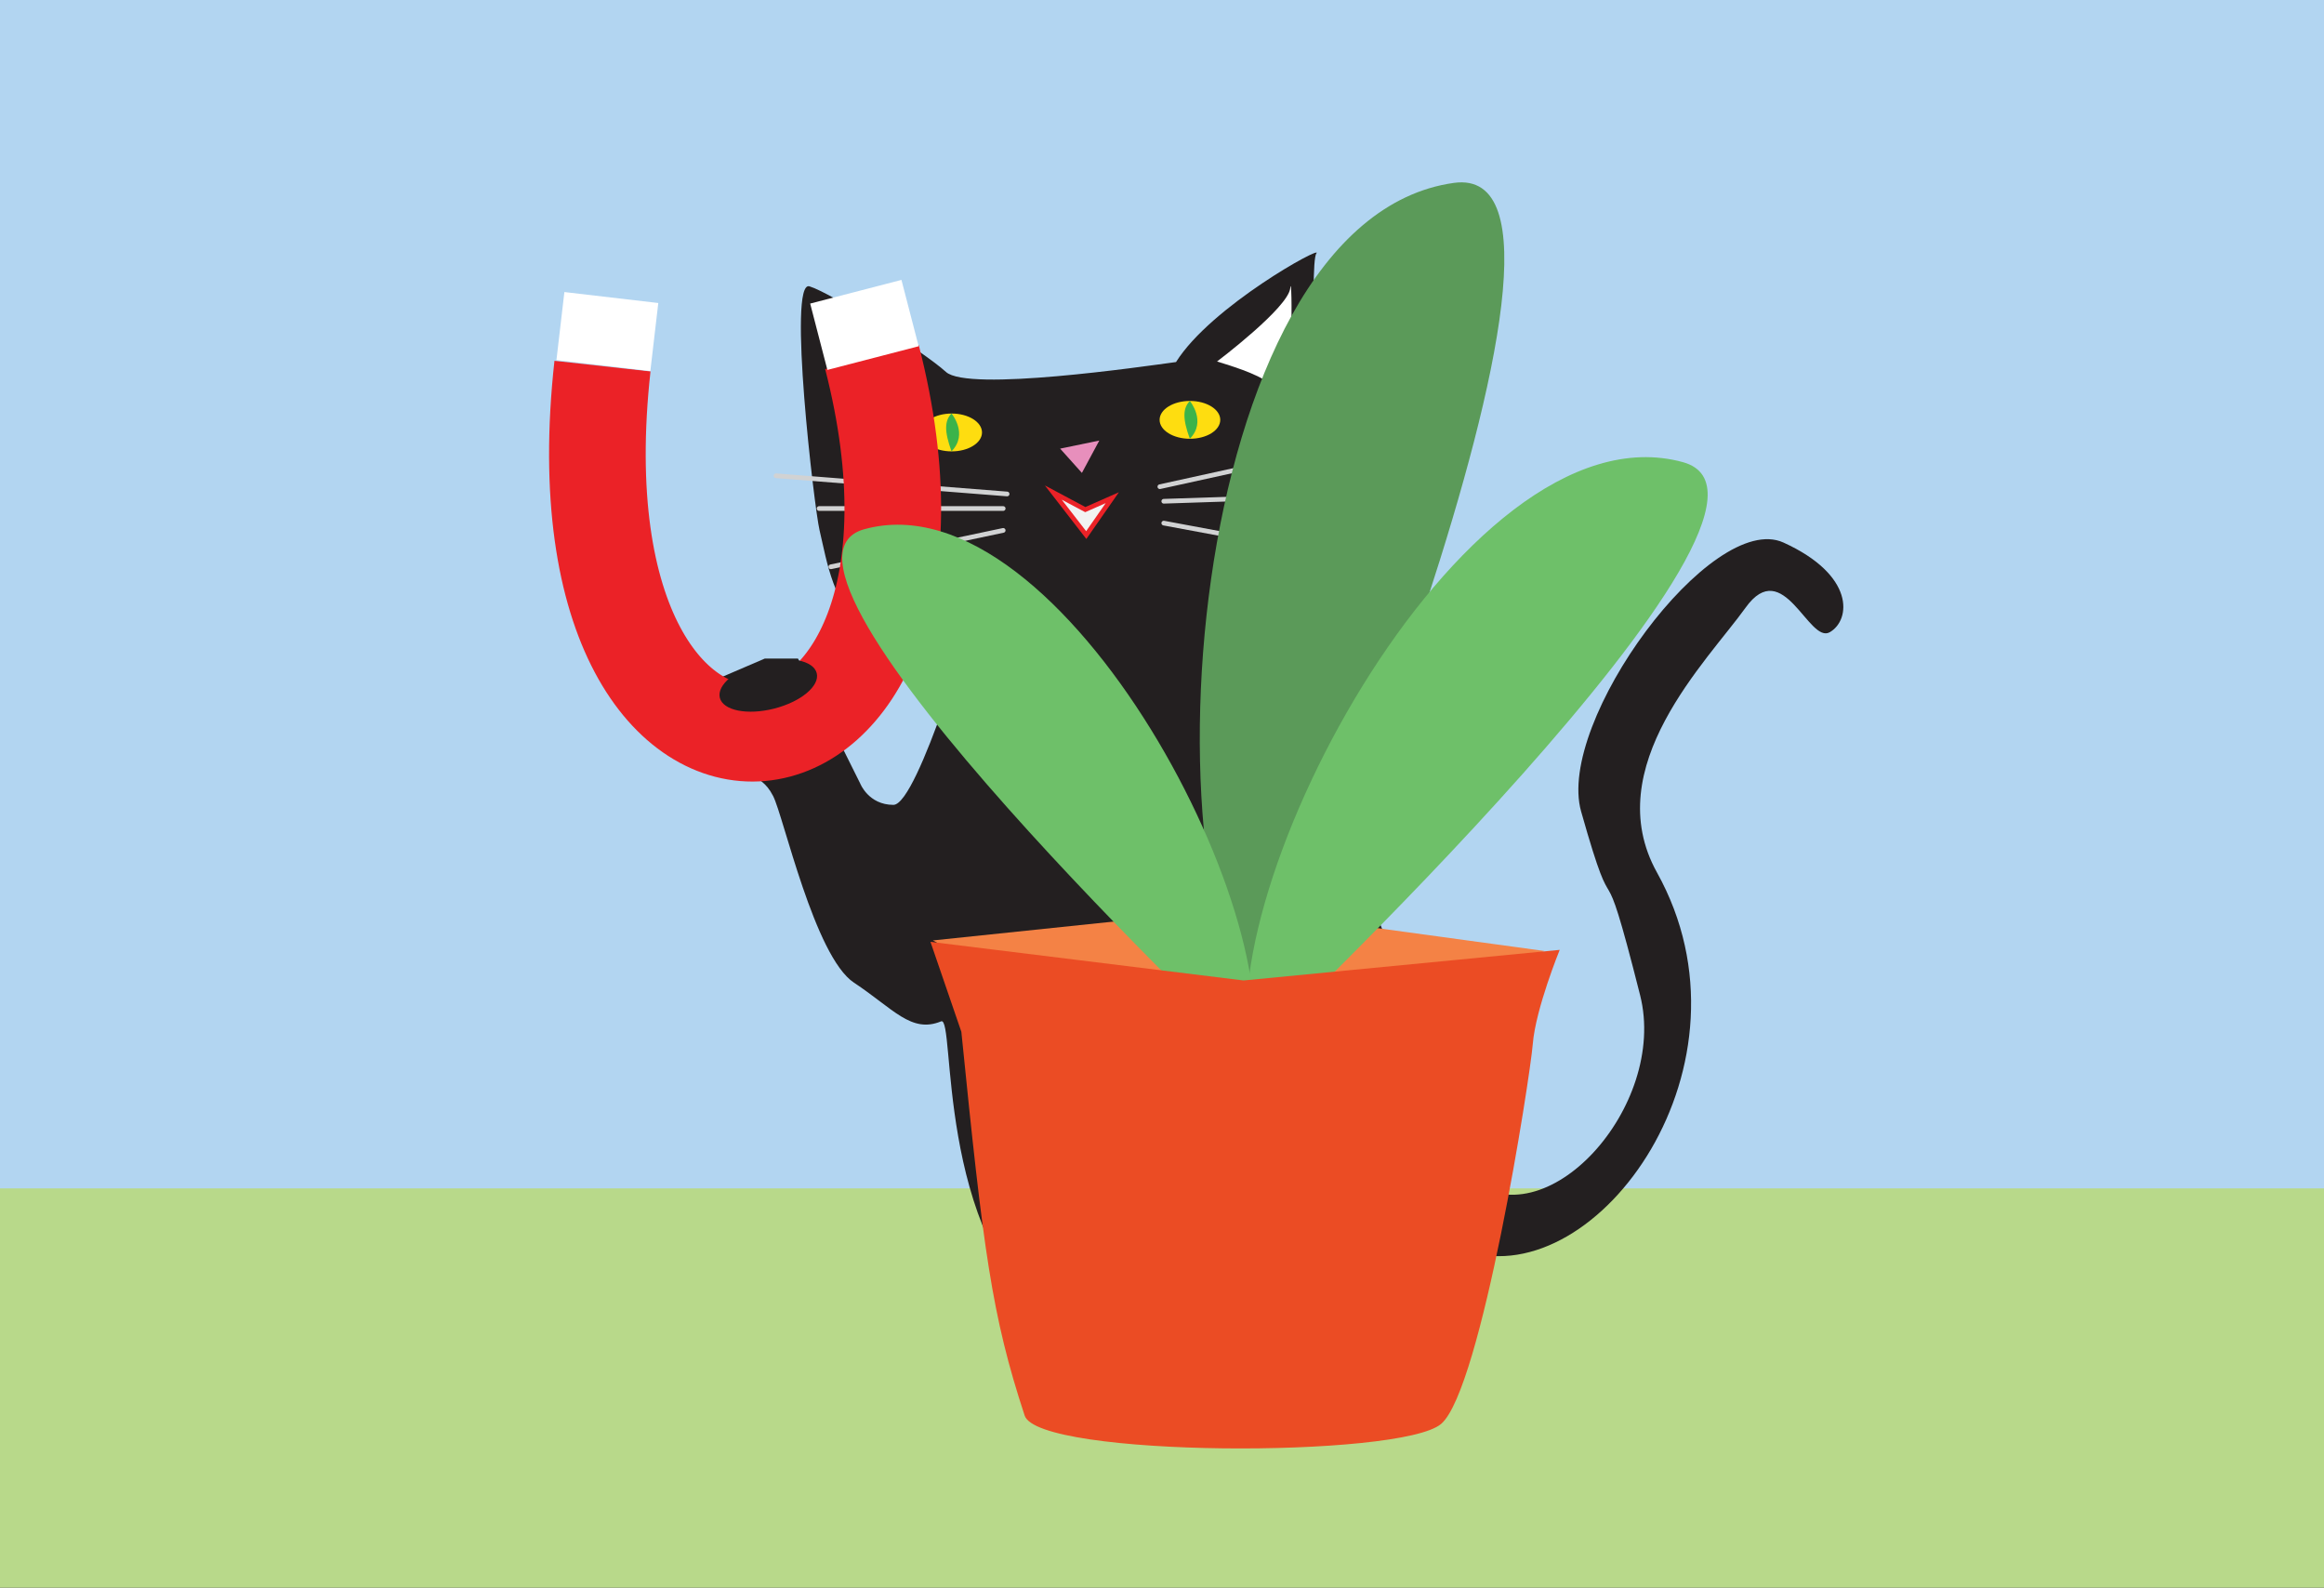 <?xml version="1.0" encoding="utf-8"?>
<!-- Generator: Adobe Illustrator 15.0.0, SVG Export Plug-In . SVG Version: 6.00 Build 0)  -->
<!DOCTYPE svg PUBLIC "-//W3C//DTD SVG 1.1//EN" "http://www.w3.org/Graphics/SVG/1.1/DTD/svg11.dtd">
<svg version="1.1" id="Layer_1" xmlns="http://www.w3.org/2000/svg" xmlns:xlink="http://www.w3.org/1999/xlink" x="0px" y="0px"
	 width="732px" height="500px" viewBox="0 0 732 500" enable-background="new 0 0 732 500" xml:space="preserve">
<rect x="0" y="0" width="732" height="500" fill="#333333" stroke="none"/>
<rect x="-6.857" y="-69" fill="#B2D5F1" width="738.857" height="446.225"/>
<rect x="-10.286" y="374.265" fill="#B8D98A" width="747.428" height="194.735"/>
<g>
	<g id="faccia_1_">
		<path fill="#231F20" d="M416.976,154.572c-1.849-7.813-4.67-71.948-2.349-74.762c2.326-2.823-33.159,16.586-44.209,34.208
			c-10.452,1.411-65.498,9.455-72.467,3.112c-6.964-6.342-36.019-24.841-42.989-26.957c-6.968-2.109,1.523,69.831,3.161,76.745
			c4.938,20.85,6.683,51.186,87.727,47.664C396.206,212.398,421.914,175.424,416.976,154.572z"/>
		<polyline fill="#E78FBC" points="333.915,141.286 340.771,148.931 346.255,138.737 		"/>
		<path display="none" fill="#FFFFFF" stroke="#EB2227" stroke-width="4.546" stroke-miterlimit="10" d="M183.55,502.653
			c0,6.078-5.518,11.014-12.323,11.014c-6.807,0-12.325-4.936-12.325-11.014c0-6.085,5.518-11.019,12.325-11.019
			C178.032,491.635,183.55,496.568,183.55,502.653z"/>
		<polygon fill="#F2F2F2" stroke="#EB2227" stroke-width="1.455" stroke-miterlimit="10" points="331.769,155.122 341.842,160.488 
			350.344,156.734 342.139,168.51 		"/>
		<g id="baffi_1_">
			
				<line fill="none" stroke="#D1D2D3" stroke-width="1.479" stroke-linecap="round" stroke-miterlimit="10" x1="365.326" y1="153.273" x2="433.179" y2="138.361"/>
			
				<line fill="none" stroke="#D1D2D3" stroke-width="1.479" stroke-linecap="round" stroke-miterlimit="10" x1="366.56" y1="157.858" x2="435.651" y2="155.565"/>
			
				<line fill="none" stroke="#D1D2D3" stroke-width="1.479" stroke-linecap="round" stroke-miterlimit="10" x1="366.56" y1="164.739" x2="422.074" y2="175.063"/>
			
				<line fill="none" stroke="#D1D2D3" stroke-width="1.479" stroke-linecap="round" stroke-miterlimit="10" x1="317.211" y1="155.565" x2="244.419" y2="149.831"/>
			
				<line fill="none" stroke="#D1D2D3" stroke-width="1.479" stroke-linecap="round" stroke-miterlimit="10" x1="315.977" y1="160.148" x2="257.992" y2="160.148"/>
			
				<line fill="none" stroke="#D1D2D3" stroke-width="1.479" stroke-linecap="round" stroke-miterlimit="10" x1="315.977" y1="167.034" x2="261.693" y2="178.5"/>
		</g>
		<g id="eyes_1_">
			<g>
				<path fill="#FEDD10" d="M309.305,136.193c0,3.289-4.283,5.958-9.551,5.958c-5.271,0-9.556-2.669-9.556-5.958
					c0-3.29,4.285-5.958,9.556-5.958C305.021,130.236,309.305,132.904,309.305,136.193z"/>
				<path fill="#3BB34A" d="M299.7,130.211c-2.15,2.254-2.356,5.464,0,11.914C305.101,136.657,299.7,130.211,299.7,130.211z"/>
			</g>
			<g>
				<path fill="#FEDD10" d="M384.352,132.224c0,3.292-4.278,5.957-9.551,5.957c-5.276,0-9.554-2.665-9.554-5.957
					c0-3.296,4.277-5.955,9.554-5.955C380.073,126.269,384.352,128.928,384.352,132.224z"/>
				<path fill="#3BB34A" d="M374.767,126.269c-2.168,2.252-2.371,5.454,0,11.912C380.144,132.707,374.767,126.269,374.767,126.269z"
					/>
			</g>
		</g>
		<g id="ears_1_">
			<path fill="#FFFFFF" d="M259.508,100.304c7.285,5.645,21.849,19.184,26.707,20.315c4.857,1.125-19.421,2.82-19.421,9.026
				S259.508,100.304,259.508,100.304z"/>
			<path fill="#FFFFFF" d="M383.337,113.845c7.281,2.259,14.566,4.515,19.418,9.03c4.858,4.513,4.249-38.37,3.649-32.162
				C405.795,96.919,383.337,113.845,383.337,113.845z"/>
		</g>
	</g>
	<path fill="#231F20" d="M370.518,195.842c56.659,32.258,87.384,171.628,91.638,175.165c24.475,20.353,63.27-22.579,54.444-57.568
		c-13.279-52.601-6.728-15.867-18.592-57.901c-7.964-28.218,41.166-94.936,63.743-84.673c22.571,10.263,21.242,24.374,14.602,28.223
		c-6.639,3.856-14.602-24.371-26.558-7.694c-11.944,16.679-46.363,50.197-27.886,83.39c33.573,60.302-18.589,132.147-59.754,119.319
		l0.532,0.157c0,0-93.744,51.102-130.987,22.698c-37.233-28.405-30.701-97.21-35.276-95.309c-9.4,3.891-15.028-3.966-27.44-12.176
		c-12.411-8.203-22.209-52.485-25.481-58.799c-4.67-9.029-8.018-0.973-26.129-33.179l23.521-10.098h10.449l19.602,39.355
		c0,0,2.614,6.721,10.451,6.721c7.843,0,26.135-63.221,24.172-56.912"/>
	<path fill="none" stroke="#EB2227" stroke-width="30.435" stroke-miterlimit="10" d="M189.765,115.299
		c-18.032,163.206,122.973,145.721,84.888-2.83"/>
	<path fill="#231F20" d="M257.247,211.987c1.021,4.021-4.977,9.02-13.404,11.168c-8.43,2.149-16.091,0.628-17.114-3.393
		c-1.024-4.021,4.977-9.018,13.402-11.167C248.559,206.445,256.223,207.966,257.247,211.987z"/>
	<g>
		<polygon fill="#F48245" points="293.838,296.165 389.311,286.203 486.439,299.487 387.646,348.466 		"/>
		<g>
			<path fill="#5B9A59" d="M457.903,57.601c-85.383,11.96-99.981,229.288-55.408,274.004c46.232,46.376-4.664-5.231-4.664-5.231
				S515.626,49.513,457.903,57.601z"/>
			<path fill="#6EC069" d="M272.251,166.655c62.631-17.192,137.809,127.848,120.38,171.851c-18.086,45.64,1.659-4.98,1.659-4.98
				S229.911,178.28,272.251,166.655z"/>
			<path fill="#6EC069" d="M530.074,145.545c-70.048-19.23-154.134,142.992-134.638,192.204c20.229,51.048-1.856-5.567-1.856-5.567
				S577.431,158.544,530.074,145.545z"/>
		</g>
		<path fill="#EB4C24" d="M302.802,324.944c6.931,69.006,9.563,89.313,19.938,120.856c4.338,13.185,118.492,13.468,131.183,2.621
			c12.686-10.84,28.006-109.033,28.865-119.639c0.893-11.085,8.477-29.644,8.477-29.644l-99.58,9.638l-98.617-12.168
			L302.802,324.944z"/>
	</g>
	
		<rect x="257.4" y="91.683" transform="matrix(0.968 -0.251 0.251 0.968 -16.989 71.461)" fill="#FFFFFF" width="29.698" height="21.585"/>
	
		<rect x="176.493" y="93.602" transform="matrix(0.993 0.116 -0.116 0.993 13.368 -21.448)" fill="#FFFFFF" width="29.786" height="21.586"/>
</g>
<g display="none">
	<polygon display="inline" fill="#BCB496" points="151.308,358.123 224.109,350.527 298.172,360.655 222.84,398.002 	"/>
	<g display="inline">
		<path fill="#17703A" d="M232.993,383.825c6.026-14.669,12.476-26.977,26.138-34.557c14.356-7.496,32.677-6.809,40.467-24.346
			c6.814-15.339,0.286-31.527-16.401-28.165c-7.162,0.672-27.507,16.679-31.89,6.141c-4.384-10.54,20.517-29.076,26.135-34.555
			c9.567-8.845,22.201-19.632,14-33.714c-6.569-10.036-21.969-17.295-30.14-8.275c-5.712,6.235-7.444,32.2-16.606,31.859
			c-17.624-0.598,7.785-58.338,5.495-68.623c-5.201-32.967-39.276-26.321-46.262,2.086c-3.328,15.764-1.496,29.844,3.125,44.264
			c4.016,13.572,13.188,25.466-3.224,26.554c-7.859,0.587-32.838-9.373-29.979,7.909c3.738,15.853,31.497,14.6,36.118,29.021
			c4.621,14.415-15.791,13.479-24.071,11.706c-13.162-2.368-27.075-10.213-33.467,7.489c-6.21,16.18,3.057,27.314,15.941,31.961
			c14.886,5.652,26.887,11.728,40.8,19.574c7.305,3.964,14.609,7.929,22.005,11.141"/>
	</g>
	<path display="inline" fill="#EB4C24" d="M158.146,380.063c5.283,52.617,7.292,68.108,15.204,92.158
		c3.308,10.052,90.355,10.27,100.028,1.999c9.676-8.267,21.356-83.141,22.008-91.229c0.685-8.456,6.468-22.604,6.468-22.604
		l-75.934,7.351l-75.197-9.275L158.146,380.063z"/>
</g>
<g display="none">
	<g display="inline">
		<path fill="#5F5F5A" d="M377.988,56.234c8.692-8.055,16.133-17.969,25.716-25.104c5.58-4.028,24.492-23.845,31.295-21.372
			c2.78,23.856-16.106,48.018-29.128,50.502c-11.138,2.168-20.441,4.959-28.8-4.343"/>
	</g>
	<g display="inline">
		<g>
			<path fill="#F9F6EA" d="M422.732,63.928c-3.211-4.312-18.695-9.672-22.282-9.47c-11.187-2.581-17.946-3.873-26.683-3.873
				c-9.653,0-20.113,3.842-29.474,5.738c-3.842,1.017-12.055,2.757-14.759,5.653c-7.157-0.251-14.319-0.38-21.443-1.392
				l-18.862-4.393c-4.715,2.166,7.488,18.381,8.552,22.221c8.077-2.018,18.996-2.064,27.594-1.689
				c2.16,0.095,3.669,0.884,4.725,1.658c4.821,6.892,15.503,11.229,25.025,12.702c8.779,1.357,19.903,0.809,28.097-1.359
				c4.081-1.36,12.925-8.291,15.652-9.548c5.513-3.017,22.085-8.643,23.566-9.74C423.899,69.351,425.942,68.269,422.732,63.928z
				 M330.24,61.485c-0.102,0.171-0.183,0.336-0.277,0.507c-0.086-0.003-0.174-0.005-0.26-0.009L330.24,61.485z"/>
		</g>
	</g>
	<path display="inline" fill="#231F20" stroke="#FFFFFF" stroke-width="2.14" stroke-miterlimit="10" d="M415.705,65.065
		c0,1.77-1.307,3.211-2.941,3.211c-1.609,0-2.916-1.441-2.916-3.211c0-1.782,1.307-3.223,2.916-3.223
		C414.398,61.842,415.705,63.283,415.705,65.065z"/>
	<g display="inline">
		<path fill="#5F5F5A" d="M288.101-5.181c16.68,2.347,33.944,4.389,50.04,9.36c17.277,5.276,28.982,16.985,35.713,33.373
			c6.136,13.751,7.326,34.527-13.173,33.651c-16.68-0.873-30.44-12.874-40.678-24.874c-12-13.749-21.956-28.971-29.554-45.651
			c-0.888-2.055-1.471-4.098-2.347-6.152"/>
	</g>
	<path display="inline" fill="#F16724" d="M421.962,63.124c2.357,1.343,8.485,5.131,8.485,5.131l-9.942,3.241
		C420.21,68.254,421.962,63.124,421.962,63.124z"/>
</g>
</svg>
